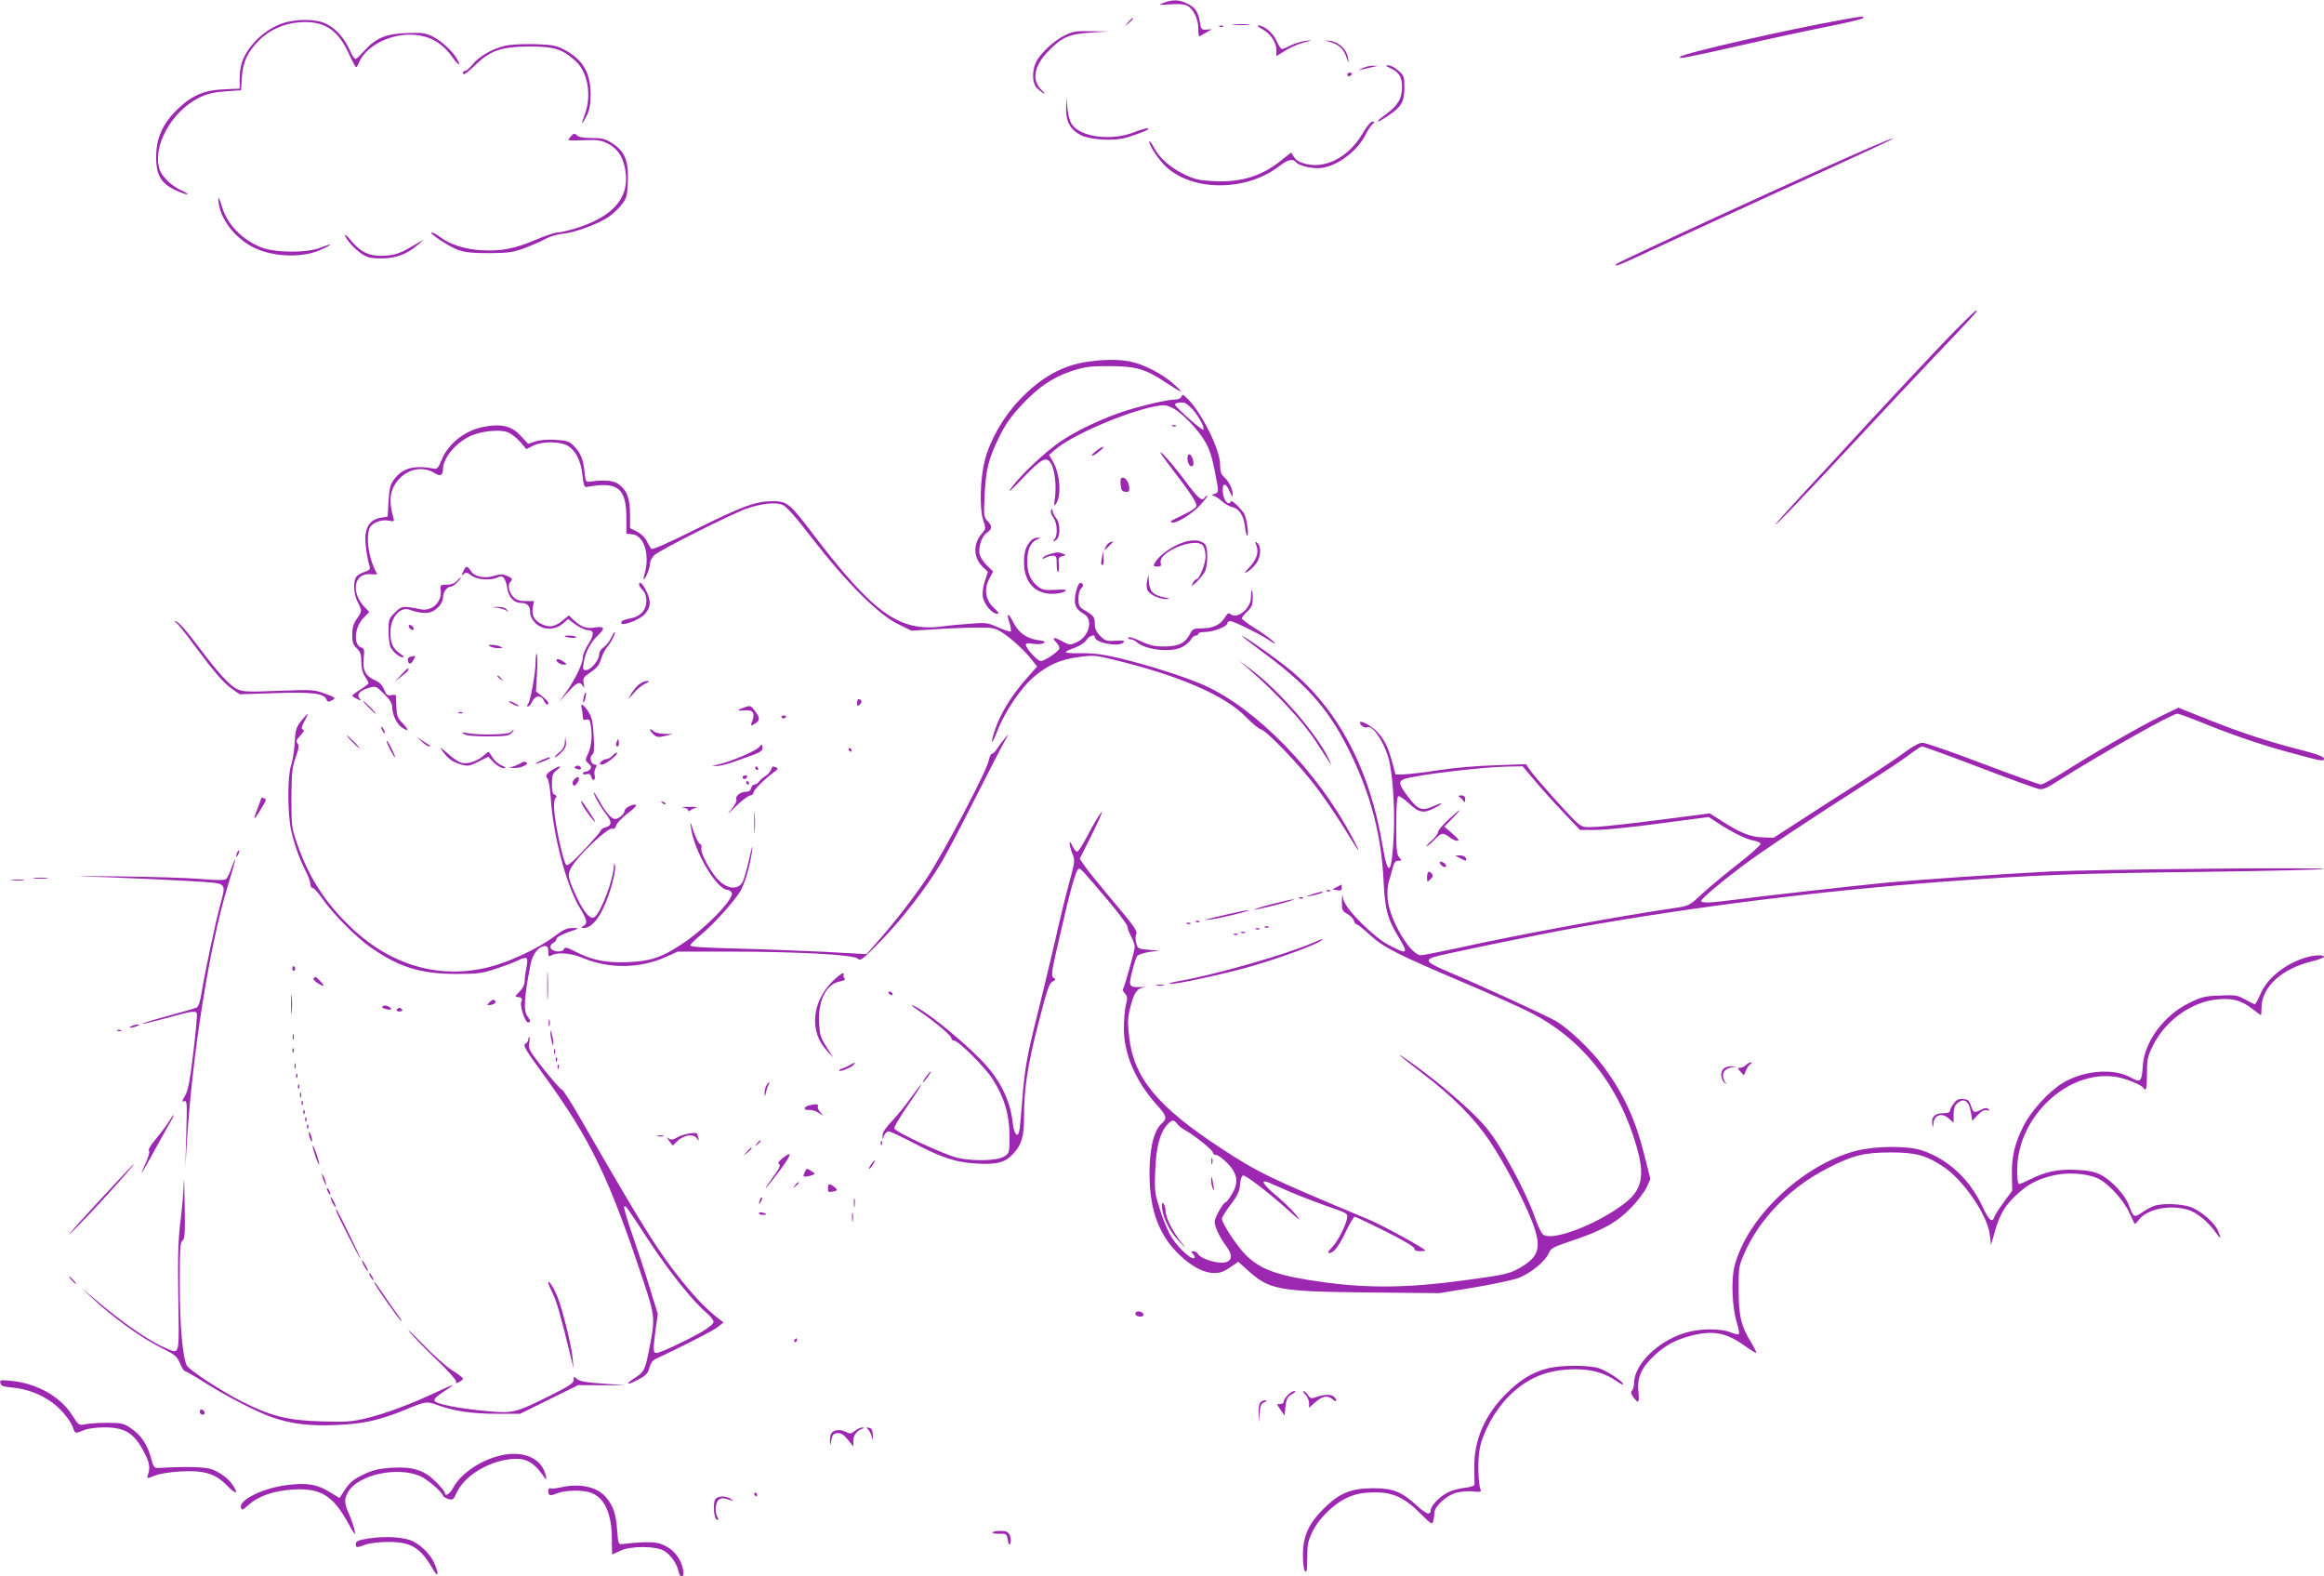 <?xml version="1.0" standalone="no"?>
<!DOCTYPE svg PUBLIC "-//W3C//DTD SVG 20010904//EN"
 "http://www.w3.org/TR/2001/REC-SVG-20010904/DTD/svg10.dtd">
<svg version="1.0" xmlns="http://www.w3.org/2000/svg"
 width="1280pt" height="868pt" viewBox="0 0 1280 868"
 preserveAspectRatio="xMidYMid meet">
<g transform="translate(0,868) scale(0.1,-0.1)"
fill="#9c27b0" stroke="none">
<path d="M6410 8665 c-33 -13 -31 -13 35 -9 47 4 78 1 95 -8 33 -18 60 -73 60
-125 0 -24 2 -43 5 -43 2 0 19 9 37 20 l32 19 -29 -2 c-27 -2 -30 1 -36 40
-11 60 -24 80 -69 103 -44 22 -79 24 -130 5z"/>
<path d="M10140 8570 c-293 -52 -867 -183 -885 -202 -14 -15 13 -10 345 65
157 36 371 82 477 103 105 21 190 41 187 46 -6 10 5 11 -124 -12z"/>
<path d="M6214 8558 l-19 -23 23 19 c21 18 27 26 19 26 -2 0 -12 -10 -23 -22z"/>
<path d="M1551 8550 c-67 -24 -135 -76 -178 -137 -39 -55 -53 -99 -53 -170 l0
-51 -87 -4 c-109 -4 -178 -34 -259 -113 -79 -78 -114 -157 -114 -260 0 -105
30 -151 124 -190 51 -22 69 -18 20 4 -58 26 -111 76 -125 118 -41 126 65 319
216 394 47 23 79 31 147 36 l86 6 4 71 c6 85 31 139 94 203 58 58 135 93 221
100 135 11 214 -39 274 -172 19 -41 37 -75 40 -75 4 0 12 13 18 29 32 76 141
141 251 149 113 8 198 -32 262 -123 32 -45 49 -54 28 -15 -23 44 -85 102 -133
127 -45 22 -59 24 -146 21 -113 -4 -169 -26 -231 -94 -21 -23 -43 -45 -49 -48
-6 -4 -21 15 -34 47 -31 69 -77 120 -131 146 -56 28 -169 28 -245 1z"/>
<path d="M6798 8543 c23 -2 59 -2 80 0 20 2 1 4 -43 4 -44 0 -61 -2 -37 -4z"/>
<path d="M6718 8533 c7 -3 16 -2 19 1 4 3 -2 6 -13 5 -11 0 -14 -3 -6 -6z"/>
<path d="M6953 8519 c45 -24 77 -72 77 -116 l0 -32 50 31 c27 17 73 37 102 44
51 13 51 14 10 9 -24 -3 -61 -14 -83 -25 -21 -11 -43 -20 -48 -20 -6 0 -19 20
-30 45 -19 44 -69 85 -101 85 -8 -1 2 -10 23 -21z"/>
<path d="M5862 8484 c-61 -30 -139 -105 -158 -151 -22 -52 -18 -116 9 -140 34
-31 56 -40 25 -10 -56 53 -45 129 30 209 76 81 119 101 236 108 l101 7 -96 1
c-84 2 -101 -1 -147 -24z"/>
<path d="M7315 8452 c64 -18 85 -38 106 -101 8 -22 8 -20 4 9 -7 48 -51 89
-100 95 -34 4 -36 4 -10 -3z"/>
<path d="M2774 8426 c-67 -17 -137 -58 -171 -101 -16 -19 -34 -35 -40 -35 -7
0 -13 -4 -13 -10 0 -18 13 -10 69 43 83 80 144 100 296 101 137 0 182 -14 254
-79 69 -62 91 -191 52 -295 -23 -61 -19 -65 10 -8 16 32 22 61 22 118 0 120
-44 194 -148 248 -44 22 -64 26 -165 29 -71 1 -134 -2 -166 -11z"/>
<path d="M7505 8305 c-24 -12 -25 -14 -5 -8 14 3 41 10 60 14 34 7 34 7 5 7
-16 1 -43 -5 -60 -13z"/>
<path d="M7655 8306 c50 -22 67 -49 67 -105 0 -64 -23 -103 -91 -152 -65 -47
-53 -52 15 -6 73 49 89 77 89 154 0 60 -2 67 -33 94 -18 16 -42 29 -55 29 -19
-1 -18 -2 8 -14z"/>
<path d="M7420 8270 c0 -5 4 -10 9 -10 6 0 13 5 16 10 3 6 -1 10 -9 10 -9 0
-16 -4 -16 -10z"/>
<path d="M5872 8084 c-2 -74 23 -119 83 -149 54 -26 185 -33 252 -12 88 28
126 44 116 50 -5 3 -38 -6 -74 -20 -125 -51 -298 -29 -346 43 -10 15 -21 55
-24 89 l-6 60 -1 -61z"/>
<path d="M7504 7944 c-78 -134 -214 -201 -328 -162 -33 11 -44 21 -63 57 -1 2
-23 -15 -50 -37 -107 -89 -221 -126 -368 -120 -87 4 -111 9 -167 35 -80 38
-142 92 -173 152 -13 25 -24 39 -25 30 0 -21 51 -98 91 -136 147 -138 441
-138 622 0 50 39 77 46 96 23 18 -21 99 -38 145 -30 88 14 194 95 237 182 13
26 31 52 39 59 13 11 13 12 -1 13 -10 0 -32 -27 -55 -66z"/>
<path d="M3146 7931 c-9 -10 -16 -19 -16 -22 0 -2 39 -3 87 -1 76 3 94 0 133
-20 57 -29 90 -86 97 -168 13 -139 -80 -237 -281 -299 -37 -11 -80 -21 -95
-21 -14 0 -67 -18 -117 -39 -116 -50 -192 -65 -302 -59 -95 6 -172 31 -227 72
-18 14 -40 26 -47 26 -23 0 96 -79 147 -97 38 -13 79 -17 170 -17 105 1 129 4
195 28 41 16 93 38 115 51 22 12 65 25 95 28 68 6 204 57 258 97 22 16 53 45
68 66 26 33 29 47 32 126 5 112 -17 165 -86 209 -39 25 -56 29 -113 29 -46 0
-72 5 -82 15 -13 12 -17 12 -31 -4z"/>
<path d="M10302 7869 c-291 -125 -1384 -628 -1400 -643 -20 -21 26 -3 193 76
105 49 411 190 680 313 570 260 664 304 650 303 -5 0 -61 -22 -123 -49z"/>
<path d="M1206 7553 c16 -94 100 -194 200 -240 109 -50 264 -53 362 -8 68 31
67 39 0 12 -77 -31 -250 -30 -330 1 -104 42 -185 125 -214 220 -18 61 -28 69
-18 15z"/>
<path d="M1900 7386 c0 -18 52 -77 91 -103 34 -22 51 -26 112 -26 78 0 141 24
202 78 l30 27 -30 -18 c-97 -58 -119 -67 -184 -72 -82 -5 -130 16 -185 80 -19
24 -36 39 -36 34z"/>
<path d="M10694 6783 c-99 -104 -287 -305 -419 -448 -131 -143 -293 -318 -360
-390 -66 -71 -126 -139 -134 -150 -22 -32 153 150 432 450 143 154 342 366
441 470 234 246 242 255 230 255 -6 0 -91 -84 -190 -187z"/>
<path d="M5990 6688 c-137 -19 -258 -87 -374 -209 -90 -94 -162 -220 -192
-334 -25 -98 -30 -263 -10 -325 17 -51 17 -51 -8 -80 -47 -57 -45 -129 5 -180
l30 -29 -17 -51 c-10 -31 -14 -65 -11 -87 7 -40 51 -93 79 -93 13 0 9 8 -18
33 -46 42 -56 102 -25 161 l21 39 -34 33 c-18 18 -36 44 -40 59 -10 38 11 103
39 121 31 20 31 38 4 65 -21 21 -21 28 -16 143 7 144 22 201 82 323 33 67 65
112 121 172 94 100 172 153 277 188 72 23 98 27 207 27 147 -1 198 -15 312
-91 95 -62 104 -64 43 -8 -60 55 -169 111 -244 125 -63 12 -141 11 -231 -2z"/>
<path d="M6507 6495 c-4 -8 -18 -15 -32 -15 -42 0 -173 -30 -275 -62 -122 -39
-261 -104 -353 -165 -84 -55 -228 -190 -277 -260 -23 -33 -3 -16 64 55 103
107 129 121 154 81 21 -33 31 -121 23 -184 -7 -47 -6 -55 4 -41 33 44 24 167
-16 235 l-21 36 36 31 c88 76 378 202 541 235 54 11 65 10 100 -6 51 -24 140
-115 182 -186 23 -38 38 -84 53 -159 24 -128 25 -119 -2 -130 -15 -5 -17 -9
-7 -9 8 -1 30 -14 48 -30 17 -16 45 -31 60 -34 36 -8 61 -46 68 -107 3 -28 9
-50 12 -50 12 0 -4 107 -19 126 -35 45 -69 73 -72 62 -8 -24 -35 1 -41 38 -11
64 12 75 36 17 13 -30 16 -33 16 -15 1 29 -20 71 -48 96 -16 15 -21 31 -21 69
0 84 -109 300 -188 370 -17 16 -20 16 -25 2z m64 -72 c35 -41 66 -100 56 -109
-6 -6 -148 119 -155 137 -4 9 28 16 50 11 10 -2 32 -20 49 -39z"/>
<path d="M2661 6329 c-102 -20 -196 -95 -230 -185 -15 -37 -24 -48 -38 -45
-110 21 -174 5 -221 -57 -23 -30 -27 -48 -32 -121 l-5 -86 -39 -6 c-46 -8 -73
-35 -82 -87 -6 -33 4 -121 21 -178 6 -18 1 -24 -29 -34 -20 -6 -41 -20 -46
-30 -16 -30 -11 -93 10 -135 25 -49 25 -49 -5 -93 -19 -27 -25 -50 -25 -88 0
-41 5 -55 25 -74 20 -19 25 -33 25 -74 0 -34 7 -61 20 -81 11 -16 20 -33 20
-37 0 -3 -20 -19 -45 -35 -25 -15 -45 -31 -45 -34 0 -3 12 -11 27 -18 23 -11
25 -10 13 3 -17 22 1 43 51 58 39 11 40 11 84 -33 32 -31 45 -52 45 -72 0 -40
24 -92 51 -111 40 -28 44 -18 8 20 -30 31 -34 42 -36 92 -1 31 -2 60 -3 63 0
3 -11 4 -25 1 -21 -4 -27 1 -40 32 -10 24 -26 40 -49 50 -52 22 -70 56 -63
121 5 47 3 55 -14 60 -44 14 -37 111 13 162 l32 33 -26 27 c-78 82 -58 190 33
181 22 -2 38 -1 36 2 -43 74 -63 186 -43 248 10 31 65 54 107 45 30 -6 32 -5
25 18 -27 93 -18 156 31 210 54 60 137 73 200 32 27 -18 43 -10 43 24 0 62 72
147 155 184 58 25 152 35 198 20 20 -7 52 -31 71 -53 l35 -41 38 19 c51 25
148 24 190 -1 44 -26 72 -81 81 -161 7 -61 10 -69 27 -65 168 31 215 -7 215
-172 l0 -86 32 -3 c65 -6 98 -112 69 -216 -5 -17 -8 -32 -6 -32 10 0 35 61 35
85 0 15 11 36 24 48 31 29 431 230 510 257 83 28 158 36 196 20 22 -9 73 -67
167 -189 182 -236 359 -413 466 -466 l77 -38 132 8 c73 5 176 9 228 9 84 1
100 -2 135 -24 48 -29 126 -100 167 -152 l30 -38 -66 -75 c-78 -90 -137 -187
-166 -274 -29 -88 -18 -88 16 1 40 102 133 238 202 294 77 64 144 93 245 106
79 11 91 10 196 -16 362 -88 611 -197 726 -317 32 -33 68 -62 79 -65 30 -5
217 -200 306 -319 42 -55 109 -154 150 -220 92 -150 107 -167 45 -50 -192 360
-522 699 -807 829 -98 45 -321 116 -474 152 -90 21 -142 28 -212 27 -100 -1
-105 4 -30 31 25 9 54 28 62 42 15 22 46 34 46 16 0 -32 135 -57 158 -29 8 9
-1 11 -44 9 -49 -4 -57 -1 -84 26 -22 22 -30 40 -30 66 0 38 -6 46 -57 76 -29
18 -33 25 -33 64 0 26 6 48 15 56 15 12 12 30 -5 30 -12 0 -30 -57 -30 -95 0
-35 12 -54 53 -78 48 -30 25 -121 -38 -151 -42 -20 -43 -20 -89 5 -44 24 -56
19 -27 -10 11 -11 18 -26 15 -33 -7 -19 -81 -68 -102 -68 -18 0 -82 70 -82 90
0 8 12 10 39 5 22 -4 48 -2 58 3 14 8 8 12 -30 17 -65 10 -107 41 -136 98 -28
56 -40 54 -21 -3 7 -22 10 -43 7 -47 -4 -3 -34 7 -69 22 -57 26 -68 27 -147
21 -47 -3 -122 -10 -166 -16 -234 -29 -376 74 -713 517 -124 163 -137 173
-217 173 -93 0 -169 -28 -426 -156 -146 -73 -235 -112 -241 -106 -5 5 -17 24
-26 43 -10 20 -32 41 -54 52 l-38 19 0 76 c0 87 -17 133 -63 166 -28 20 -76
25 -157 14 -24 -3 -25 0 -31 57 -6 67 -24 108 -64 145 -21 20 -39 25 -97 28
-42 3 -86 -1 -110 -9 l-39 -13 -38 41 c-52 58 -109 72 -210 52z"/>
<path d="M6458 6333 c7 -3 16 -2 19 1 4 3 -2 6 -13 5 -11 0 -14 -3 -6 -6z"/>
<path d="M6035 6195 c-16 -13 -25 -24 -20 -25 6 0 24 11 40 25 17 13 26 24 20
25 -5 0 -23 -11 -40 -25z"/>
<path d="M6395 6180 c5 -8 36 -51 70 -95 86 -111 125 -171 125 -189 0 -10 -26
-29 -67 -48 -82 -40 -78 -37 -71 -44 15 -14 110 42 156 92 27 30 46 54 41 54
-4 0 -11 -4 -14 -10 -14 -23 -36 -5 -108 93 -68 91 -154 188 -132 147z"/>
<path d="M6540 6158 c0 -29 15 -52 28 -44 13 8 0 58 -16 64 -7 2 -12 -6 -12
-20z"/>
<path d="M6172 6013 c2 -31 7 -39 26 -41 17 -3 22 2 22 18 0 30 -18 60 -36 60
-11 0 -14 -9 -12 -37z"/>
<path d="M5789 5870 c-4 -8 2 -26 12 -39 22 -27 26 -100 7 -120 -11 -11 -10
-13 1 -9 32 9 35 93 6 128 -7 8 -15 24 -17 35 -3 15 -5 16 -9 5z"/>
<path d="M5678 5703 c-29 -34 -38 -62 -38 -120 0 -107 59 -173 155 -173 28 0
59 6 69 13 15 11 7 12 -51 9 -58 -3 -72 -1 -96 18 -42 33 -60 77 -59 143 1 64
19 102 55 117 22 9 22 9 1 9 -11 1 -28 -7 -36 -16z"/>
<path d="M6522 5695 c-65 -20 -140 -74 -163 -117 -8 -15 -5 -18 15 -18 20 0
23 4 19 21 -16 60 196 145 233 94 8 -10 14 -37 14 -59 0 -40 -34 -126 -51
-126 -4 0 -14 -10 -20 -22 -10 -19 -6 -18 21 7 17 17 38 42 46 57 17 33 18
129 2 150 -19 23 -67 29 -116 13z"/>
<path d="M6112 5693 c-7 -2 -17 -14 -23 -26 -11 -21 -10 -20 15 2 14 14 26 26
26 28 0 3 0 3 -18 -4z"/>
<path d="M6921 5673 c13 -38 -1 -76 -44 -122 -24 -25 -26 -31 -11 -22 12 6 34
24 48 42 30 35 36 98 11 119 -13 11 -13 8 -4 -17z"/>
<path d="M5783 5629 c-18 -5 -35 -14 -39 -20 -4 -8 0 -8 14 0 11 6 30 11 41
11 18 0 21 -6 21 -45 0 -25 3 -45 8 -45 4 0 6 18 4 41 -4 35 -1 41 19 46 22 6
22 7 3 14 -24 10 -32 9 -71 -2z"/>
<path d="M6069 5610 c-7 -35 -4 -48 7 -38 3 4 4 21 2 40 l-3 33 -6 -35z"/>
<path d="M2551 5533 c-11 -23 -10 -25 3 -14 13 11 20 9 42 -8 30 -24 110 -29
146 -10 27 15 43 -4 52 -61 8 -49 37 -80 74 -80 36 0 52 -16 52 -53 0 -18 10
-39 29 -58 40 -39 105 -41 150 -4 l30 26 42 -31 c23 -16 53 -30 66 -30 36 0
37 -23 4 -76 -17 -26 -31 -59 -31 -73 0 -35 -43 -124 -91 -191 l-40 -55 48 53
c52 56 66 62 83 35 9 -15 10 -12 5 14 -6 28 -2 34 39 62 35 24 48 41 57 74 7
23 23 53 35 67 21 23 49 80 39 80 -2 0 -11 -15 -20 -34 -9 -19 -28 -42 -41
-51 -14 -9 -24 -25 -24 -39 0 -31 -46 -86 -72 -86 -18 0 -19 4 -13 43 10 57
37 109 80 150 41 39 34 50 -23 41 -43 -7 -71 4 -113 42 l-26 25 -38 -31 c-42
-33 -72 -37 -115 -15 -39 20 -53 49 -45 91 l6 34 -46 0 c-31 0 -51 6 -65 20
-25 25 -36 68 -21 83 17 17 14 23 -18 37 -22 9 -38 9 -69 -1 -54 -16 -108 -5
-128 26 -21 32 -28 31 -43 -2z"/>
<path d="M6318 5482 c-5 -20 -3 -42 3 -54 13 -24 68 -48 106 -47 21 1 16 3
-16 10 -58 11 -79 32 -83 83 l-3 41 -7 -33z"/>
<path d="M2515 5480 c-12 -13 -31 -20 -55 -20 -34 0 -36 -2 -33 -27 10 -66
-47 -122 -111 -108 -97 20 -104 19 -141 -18 -33 -33 -35 -39 -35 -102 0 -36 5
-76 11 -88 14 -28 49 -57 69 -57 8 0 2 9 -14 19 -41 27 -55 57 -56 116 0 85
53 147 108 127 45 -17 91 -22 116 -12 36 13 66 50 66 81 0 29 23 59 44 59 7 0
23 11 36 25 13 14 21 25 18 25 -3 0 -13 -9 -23 -20z"/>
<path d="M3520 5460 c0 -5 9 -19 20 -30 13 -13 20 -33 20 -60 0 -51 -35 -87
-92 -96 -21 -4 -41 -11 -44 -16 -22 -36 97 4 130 43 31 37 33 69 5 126 -19 40
-39 57 -39 33z"/>
<path d="M6890 5391 c0 -61 -76 -124 -113 -92 -10 8 -17 3 -31 -19 -23 -40
-65 -60 -125 -60 -46 0 -52 -3 -66 -29 -26 -52 -65 -71 -142 -71 -55 0 -80 6
-130 29 -35 17 -65 26 -68 20 -4 -5 2 -9 11 -9 10 0 25 -7 35 -16 50 -45 198
-59 256 -24 17 10 37 28 43 39 6 12 17 21 25 21 8 0 15 5 15 10 0 6 17 10 37
10 45 0 123 30 123 48 0 6 7 12 16 12 17 0 163 -71 204 -99 43 -30 56 -33 25
-6 -16 14 -60 45 -97 68 -37 23 -68 47 -68 52 0 6 14 23 30 38 25 24 30 37 30
73 0 24 -2 44 -5 44 -3 0 -5 -17 -5 -39z"/>
<path d="M2740 5333 c19 -3 42 -10 50 -16 13 -10 13 -10 1 6 -9 11 -26 16 -50
15 l-36 -1 35 -4z"/>
<path d="M968 5253 c7 -3 52 -57 99 -122 114 -154 165 -213 213 -246 l41 -28
190 6 c204 8 275 -1 287 -34 6 -15 10 -16 31 -5 22 12 21 14 -38 36 -60 22
-69 23 -256 16 -171 -7 -198 -6 -230 10 -39 18 -107 93 -205 224 -74 99 -120
150 -134 149 -6 0 -5 -3 2 -6z"/>
<path d="M2252 5229 c2 -7 10 -15 17 -17 8 -3 12 1 9 9 -2 7 -10 15 -17 17 -8
3 -12 -1 -9 -9z"/>
<path d="M3110 5176 c0 -2 15 -6 34 -8 19 -2 32 0 30 4 -5 8 -64 12 -64 4z"/>
<path d="M6845 5173 c6 -6 66 -52 135 -103 234 -175 351 -313 465 -552 107
-225 163 -441 175 -683 8 -165 21 -213 85 -319 54 -90 48 -94 -56 -40 -82 43
-232 192 -248 246 l-9 33 -1 -45 c-1 -40 2 -47 30 -63 17 -9 33 -26 36 -37 3
-11 10 -20 15 -20 6 0 38 -26 73 -58 76 -70 152 -108 515 -262 146 -62 312
-136 370 -166 284 -145 487 -400 584 -738 47 -162 30 -241 -71 -316 -152 -115
-396 -207 -444 -168 -9 7 -26 42 -39 78 -35 102 -102 239 -181 373 -58 98 -90
140 -163 212 -91 89 -244 215 -361 296 -86 60 -48 26 80 -72 168 -128 286
-247 371 -374 82 -123 185 -320 233 -443 50 -131 40 -185 -46 -240 -73 -46
-87 -50 -342 -84 -296 -40 -512 -42 -751 -10 -263 36 -356 69 -440 153 -48 48
-130 173 -130 198 0 7 20 40 45 73 45 60 52 76 57 132 2 16 8 31 14 33 13 4
129 -84 244 -186 73 -66 80 -70 47 -29 -21 25 -69 72 -107 104 -77 64 -93 94
-37 70 17 -7 70 -30 117 -51 47 -20 128 -51 180 -70 132 -46 130 -45 130 -66
0 -32 -50 -133 -82 -166 -22 -22 -27 -33 -17 -33 25 0 55 39 94 123 21 42 41
77 46 77 5 0 81 -36 169 -80 100 -50 160 -86 160 -95 0 -10 10 -15 30 -15 17
0 30 2 30 4 0 10 -232 137 -310 170 -557 233 -605 256 -815 393 -351 230 -482
389 -506 615 -9 80 -8 106 6 159 21 83 37 107 77 112 18 2 12 3 -14 2 -71 -3
-73 2 -53 83 9 39 22 78 28 87 7 9 36 18 67 23 l55 7 -59 5 c-58 5 -60 6 -68
38 -5 18 -5 40 1 50 7 14 -17 48 -126 177 -74 88 -146 177 -160 198 l-26 38
71 142 c39 79 60 129 46 112 -13 -16 -46 -72 -72 -122 -26 -51 -53 -93 -59
-93 -7 0 -19 15 -27 33 -20 45 -20 7 0 -43 16 -38 15 -43 -20 -172 -20 -73
-54 -214 -76 -313 -23 -99 -64 -270 -91 -380 -63 -249 -75 -316 -89 -496 -6
-79 -13 -154 -16 -167 -9 -42 -29 -17 -36 44 -14 129 -74 247 -178 351 -105
106 -261 234 -342 281 -53 30 -47 19 10 -19 84 -58 172 -132 172 -146 0 -7 6
-13 14 -13 25 0 173 -148 215 -215 63 -100 91 -194 91 -309 0 -93 -1 -96 -27
-113 -38 -25 -168 -29 -258 -9 -75 18 -341 141 -349 162 -3 7 31 64 75 128 88
128 101 158 18 44 -28 -40 -76 -99 -105 -130 -35 -36 -54 -65 -53 -80 l0 -23
9 23 c5 12 16 22 24 22 9 0 71 -29 138 -64 155 -81 230 -106 343 -113 116 -7
162 5 208 56 44 49 57 93 57 196 0 160 19 286 78 515 48 188 61 226 79 235 19
10 20 12 5 21 -14 9 -11 33 37 238 56 246 86 352 101 361 10 6 13 3 164 -175
58 -69 106 -133 106 -143 0 -9 9 -34 20 -54 11 -21 20 -46 20 -57 0 -20 -58
-227 -66 -235 -2 -2 3 -12 12 -22 14 -16 15 -25 5 -63 -6 -25 -11 -83 -11
-130 0 -141 66 -293 183 -422 52 -57 56 -73 28 -98 -42 -38 -64 -115 -69 -236
-8 -221 43 -374 163 -489 69 -66 136 -101 193 -101 37 0 55 8 106 44 l26 18
52 -47 c120 -108 168 -117 664 -122 l391 -4 189 31 c104 17 215 41 248 53 66
25 147 91 166 136 11 27 24 34 122 67 172 57 253 102 331 183 37 38 76 90 87
114 l20 45 -31 123 c-50 202 -115 345 -228 497 -69 93 -193 210 -264 251 -53
30 -419 198 -582 266 -124 53 -139 66 -91 84 34 13 577 125 806 166 629 112
1332 200 2005 250 521 38 706 45 1423 54 364 5 666 12 670 16 10 10 -1247 -2
-1508 -14 -252 -13 -748 -47 -905 -62 -166 -16 -705 -76 -834 -94 -132 -17
-181 -19 -181 -6 0 12 99 96 225 191 108 82 389 268 675 450 99 63 209 136
243 162 34 26 67 47 73 48 6 0 147 -51 312 -114 165 -63 313 -117 329 -120 24
-6 45 3 118 50 245 154 619 364 647 364 8 0 58 -18 113 -40 170 -70 335 -127
485 -168 201 -55 210 -57 210 -39 0 9 -34 23 -107 42 -196 50 -336 96 -517
167 l-178 71 -97 -47 c-125 -62 -364 -199 -519 -298 -68 -43 -131 -78 -141
-78 -10 0 -154 52 -321 115 -166 63 -315 115 -331 115 -18 0 -52 -18 -98 -52
-38 -29 -148 -102 -243 -163 -95 -60 -242 -154 -326 -209 l-153 -99 -61 2
c-67 2 -125 25 -228 92 l-63 40 -271 -35 c-149 -19 -306 -37 -350 -39 -75 -4
-80 -3 -112 25 -41 36 -232 250 -259 290 l-20 30 -170 -6 c-99 -3 -228 -14
-310 -27 -77 -12 -162 -22 -190 -23 l-49 -1 -18 68 c-23 86 -47 133 -90 174
-34 32 -88 59 -88 44 0 -15 29 -33 40 -26 26 16 87 -70 116 -164 23 -77 37
-266 31 -416 -11 -235 -31 -257 -63 -67 -71 424 -250 757 -524 976 -91 73
-278 201 -245 169z m1609 -793 c37 -44 108 -123 158 -175 l90 -95 89 0 c49 0
208 16 354 36 l266 35 52 -34 c75 -49 157 -90 196 -96 19 -3 36 -11 38 -17 2
-6 -51 -55 -119 -107 -68 -53 -157 -127 -199 -165 -75 -70 -75 -70 -155 -82
-303 -44 -874 -149 -1197 -221 -98 -21 -189 -39 -202 -39 -56 0 -172 196 -182
308 -3 32 -1 74 5 93 6 19 16 53 22 77 8 33 15 42 32 42 20 0 20 1 5 18 -14
16 -17 43 -17 175 0 98 4 158 11 162 5 4 32 -14 59 -39 56 -52 80 -57 140 -26
51 26 52 36 3 14 -71 -32 -90 -26 -144 44 -55 71 -59 89 -25 102 60 22 421 66
572 69 l81 1 67 -80z m-1972 -1887 c7 -10 24 -24 38 -32 55 -30 160 -114 160
-127 0 -8 8 -14 18 -14 10 0 37 -20 61 -44 57 -58 65 -106 27 -170 -15 -26
-31 -46 -35 -46 -13 0 -61 -85 -61 -108 0 -27 30 -90 63 -133 34 -45 35 -76 3
-88 -39 -15 -140 14 -159 45 -4 8 -15 14 -24 14 -13 0 -14 -3 -5 -12 7 -7 12
-16 12 -20 0 -31 -85 41 -128 110 -17 26 -44 92 -62 147 -30 95 -32 106 -27
220 4 128 26 209 67 253 25 27 35 27 52 5z"/>
<path d="M8039 4291 c7 -5 17 -15 22 -22 6 -10 9 -8 9 9 0 16 -6 22 -22 22
-17 0 -19 -3 -9 -9z"/>
<path d="M7978 4167 c-32 -29 -58 -60 -58 -69 0 -9 -16 -30 -35 -47 -20 -17
-32 -31 -27 -31 4 0 23 16 42 35 39 41 48 42 83 15 14 -11 33 -20 44 -20 13 0
6 11 -27 39 l-45 39 45 46 c60 62 48 58 -22 -7z"/>
<path d="M8040 3955 c32 -18 41 -18 34 0 -4 8 -18 15 -33 15 l-26 -1 25 -14z"/>
<path d="M7930 3932 c0 -16 28 -34 34 -23 4 6 -3 15 -14 21 -11 6 -20 7 -20 2z"/>
<path d="M7860 3850 c0 -29 1 -29 18 -12 13 11 16 21 9 30 -16 21 -27 13 -27
-18z"/>
<path d="M6672 2285 c0 -16 2 -22 5 -12 2 9 2 23 0 30 -3 6 -5 -1 -5 -18z"/>
<path d="M6671 2179 c0 -13 4 -33 9 -44 7 -14 8 -8 3 20 -7 46 -13 59 -12 24z"/>
<path d="M6400 2038 c0 -53 40 -137 92 -191 45 -47 46 -47 14 -8 -45 55 -86
137 -86 170 0 15 -5 33 -10 41 -8 12 -10 9 -10 -12z"/>
<path d="M2700 5120 c8 -5 29 -9 45 -9 26 0 27 2 10 9 -11 5 -31 9 -45 9 -20
1 -22 -1 -10 -9z"/>
<path d="M2950 5036 c0 -59 -28 -217 -42 -233 -7 -9 -7 -13 0 -13 6 0 17 12
24 28 16 33 49 36 63 5 10 -23 25 -31 25 -13 0 5 -15 21 -34 36 l-34 27 6 104
c2 56 2 103 -2 103 -3 0 -6 -20 -6 -44z"/>
<path d="M2259 5063 c-11 -3 -15 -11 -12 -23 6 -22 18 -18 33 11 11 19 9 20
-21 12z"/>
<path d="M3070 5035 c7 -8 22 -15 34 -15 21 1 21 1 2 15 -27 21 -53 20 -36 0z"/>
<path d="M6880 4994 c147 -127 299 -291 366 -395 38 -58 75 -115 82 -125 7
-10 3 1 -9 26 -67 140 -271 375 -429 494 l-65 48 55 -48z"/>
<path d="M2209 4963 l-34 -36 37 29 c21 16 38 32 38 37 0 12 -5 9 -41 -30z"/>
<path d="M2740 4956 c0 -2 8 -10 18 -17 15 -13 16 -12 3 4 -13 16 -21 21 -21
13z"/>
<path d="M3519 4911 c-13 -10 -32 -34 -43 -52 -18 -34 -18 -34 15 5 18 21 46
44 63 52 25 11 27 13 10 14 -12 0 -32 -9 -45 -19z"/>
<path d="M3216 4844 c-4 -14 -5 -28 -3 -31 3 -2 8 8 11 23 4 14 5 28 3 31 -3
2 -8 -8 -11 -23z"/>
<path d="M4720 4809 c0 -18 2 -19 15 -9 15 12 12 30 -6 30 -5 0 -9 -10 -9 -21z"/>
<path d="M2030 4785 c19 -19 36 -35 39 -35 3 0 -10 16 -29 35 -19 19 -36 35
-39 35 -3 0 10 -16 29 -35z"/>
<path d="M2820 4805 c14 -8 30 -14 35 -14 6 0 -1 6 -15 14 -14 8 -29 14 -35
14 -5 0 1 -6 15 -14z"/>
<path d="M3204 4778 c3 -13 6 -33 6 -45 0 -16 5 -20 19 -16 17 4 21 -2 26 -41
9 -54 0 -116 -20 -155 -12 -25 -12 -29 6 -45 16 -14 18 -20 9 -32 -7 -8 -19
-14 -26 -14 -8 0 -14 -4 -14 -9 0 -5 9 -7 21 -4 15 4 22 0 26 -16 3 -11 9 -18
15 -15 5 3 6 14 3 24 -3 11 -1 28 5 40 8 16 8 20 -4 20 -21 0 -32 42 -15 53
11 7 13 29 9 105 -5 81 -10 103 -30 134 -28 42 -45 50 -36 16z"/>
<path d="M4103 4786 c-46 -16 -47 -22 -2 -18 46 5 59 -14 42 -59 -10 -26 -9
-28 6 -19 37 19 40 33 12 71 -25 34 -28 35 -58 25z"/>
<path d="M2528 4753 c7 -3 16 -2 19 1 4 3 -2 6 -13 5 -11 0 -14 -3 -6 -6z"/>
<path d="M1674 4728 c-43 -49 -47 -61 -51 -141 -3 -45 -12 -100 -20 -122 -20
-58 -20 -270 1 -360 19 -82 46 -156 81 -225 14 -27 25 -58 25 -70 0 -11 6 -20
13 -20 6 0 30 -26 52 -58 60 -86 187 -214 271 -272 155 -107 271 -143 469
-143 115 0 140 3 215 28 47 15 102 36 124 47 21 11 42 16 47 11 4 -4 4 -26 -1
-48 -5 -22 -10 -55 -10 -73 0 -24 -9 -42 -29 -63 -25 -25 -27 -29 -11 -29 23
0 31 -12 21 -28 -10 -17 21 -112 37 -112 16 0 15 10 -3 34 -23 30 -18 104 17
285 11 57 45 101 79 101 14 0 19 -7 19 -30 0 -27 2 -30 19 -20 34 18 109 11
170 -15 147 -61 315 -59 460 6 l64 29 276 0 c375 0 690 -17 714 -38 17 -15 25
-9 125 93 120 123 254 296 338 437 30 51 113 209 184 350 72 141 143 281 160
310 28 49 29 51 5 23 -14 -16 -33 -42 -43 -57 -9 -16 -22 -28 -28 -28 -6 0
-14 -17 -18 -37 -8 -53 -252 -515 -341 -648 -76 -112 -176 -242 -276 -355
l-56 -64 -239 13 c-132 6 -351 15 -487 18 -185 5 -247 9 -245 18 2 7 31 35 65
63 64 54 165 165 208 230 26 39 59 154 69 238 3 27 -5 1 -18 -57 -13 -58 -30
-116 -37 -128 -32 -51 -104 -32 -157 43 -44 61 -74 126 -69 147 3 10 -1 20 -9
23 -7 3 -22 33 -34 68 -19 59 -20 60 -14 18 18 -130 142 -340 202 -340 5 0 15
-6 21 -14 23 -28 -141 -198 -277 -287 -110 -72 -169 -92 -293 -97 -121 -5
-197 10 -290 58 -48 24 -58 26 -63 14 -8 -22 -70 -15 -74 9 -2 9 5 20 15 25
10 4 18 14 18 22 0 8 25 23 65 37 64 22 65 22 25 23 -33 0 -52 -9 -100 -45
-87 -66 -248 -142 -360 -170 -271 -69 -539 7 -759 216 -143 135 -234 276 -298
459 -32 92 -33 99 -33 255 1 140 4 168 23 223 18 51 20 67 11 78 -10 12 -7 20
15 43 20 21 24 30 14 34 -10 3 -8 14 9 46 25 47 24 50 -3 19z"/>
<path d="M4305 4730 c4 -6 11 -8 16 -5 14 9 11 15 -7 15 -8 0 -12 -5 -9 -10z"/>
<path d="M2100 4675 c0 -5 5 -17 10 -25 5 -8 10 -10 10 -5 0 6 -5 17 -10 25
-5 8 -10 11 -10 5z"/>
<path d="M3580 4662 c0 -5 9 -17 20 -27 17 -15 26 -16 62 -8 l43 11 -47 1
c-28 1 -53 7 -62 17 -9 8 -16 11 -16 6z"/>
<path d="M2812 4648 c-14 -14 -174 -17 -237 -5 -35 6 -37 6 -20 -5 13 -9 59
-13 132 -13 94 0 115 3 130 18 9 9 15 17 12 17 -3 0 -10 -5 -17 -12z"/>
<path d="M1940 4595 c19 -19 36 -35 39 -35 3 0 -10 16 -29 35 -19 19 -36 35
-39 35 -3 0 10 -16 29 -35z"/>
<path d="M2323 4596 c15 -14 33 -26 39 -26 13 0 14 0 -32 29 l-35 23 28 -26z"/>
<path d="M3111 4593 c-1 -22 -10 -39 -32 -57 -17 -14 -27 -26 -22 -26 5 0 22
13 37 29 20 21 26 36 23 57 l-4 29 -2 -32z"/>
<path d="M3397 4596 c-4 -10 -5 -21 -2 -24 9 -9 17 6 13 25 -3 17 -4 17 -11
-1z"/>
<path d="M2130 4596 c0 -11 40 -86 45 -86 3 0 -4 19 -16 43 -23 45 -29 54 -29
43z"/>
<path d="M4185 4570 c-15 -24 -175 -91 -245 -103 -22 -4 -22 -4 5 -5 17 -1 62
10 100 24 39 14 89 32 113 41 29 11 42 21 42 34 0 21 -6 24 -15 9z"/>
<path d="M2438 4543 c29 -41 57 -61 106 -74 33 -9 44 -7 91 17 l54 27 31 -32
c17 -17 41 -31 53 -31 18 1 16 3 -10 15 -17 7 -39 26 -49 42 -10 15 -19 30
-21 32 -2 3 -13 -5 -26 -17 -32 -30 -83 -49 -118 -44 -17 2 -52 24 -81 51 -46
40 -49 42 -30 14z"/>
<path d="M4675 4550 c3 -5 8 -10 11 -10 2 0 4 5 4 10 0 6 -5 10 -11 10 -5 0
-7 -4 -4 -10z"/>
<path d="M3375 4520 c-10 -11 -26 -20 -35 -20 -10 0 -23 -7 -30 -15 -10 -12
-9 -15 6 -15 21 1 91 56 82 65 -2 3 -13 -4 -23 -15z"/>
<path d="M2983 4494 c-18 -8 -33 -16 -33 -19 0 -5 70 22 79 30 8 9 -14 4 -46
-11z"/>
<path d="M2875 4482 c-3 -4 -21 -12 -38 -19 l-32 -11 30 -1 c38 0 85 23 62 32
-8 3 -18 3 -22 -1z"/>
<path d="M3172 4461 c-11 -6 -10 -10 4 -15 20 -8 32 0 18 14 -5 5 -15 5 -22 1z"/>
<path d="M3055 4448 c-43 -24 -55 -39 -41 -53 8 -8 16 -54 20 -117 14 -204 86
-474 157 -593 43 -71 47 -89 22 -104 -16 -9 -16 -10 3 -11 36 0 76 41 109 114
37 79 70 203 62 232 -4 15 -5 13 -6 -6 -3 -74 -70 -250 -105 -279 -22 -19 -60
23 -102 114 -52 113 -53 125 -10 184 55 74 186 193 207 188 12 -3 19 3 23 18
3 12 31 42 63 66 33 24 52 44 44 47 -17 6 -61 -18 -61 -33 0 -16 -33 -45 -52
-45 -20 0 -52 36 -87 100 -17 30 -31 51 -31 47 0 -15 38 -82 68 -120 34 -42
32 -64 -4 -73 -12 -3 -24 -12 -26 -19 -2 -6 -43 -54 -91 -105 -64 -68 -91 -90
-99 -82 -14 14 -56 199 -64 284 -5 46 -3 72 5 82 9 11 8 15 -4 20 -11 4 -15
20 -15 60 0 47 4 57 26 75 29 22 22 28 -11 9z"/>
<path d="M4160 4450 c0 -5 5 -10 11 -10 5 0 7 5 4 10 -3 6 -8 10 -11 10 -2 0
-4 -4 -4 -10z"/>
<path d="M4245 4438 c-6 -12 -19 -26 -30 -32 -11 -6 -26 -19 -33 -28 -7 -10
-19 -18 -26 -18 -8 0 -16 -9 -19 -20 -3 -13 -14 -20 -29 -20 -31 -1 -60 -24
-52 -43 3 -9 -9 -32 -32 -59 -25 -28 -15 -21 27 20 35 34 72 62 82 62 9 0 17
7 17 15 0 15 54 68 109 110 26 18 29 24 16 29 -9 3 -17 6 -18 6 -1 0 -7 -10
-12 -22z"/>
<path d="M4090 4400 c0 -5 4 -10 9 -10 6 0 13 5 16 10 3 6 -1 10 -9 10 -9 0
-16 -4 -16 -10z"/>
<path d="M3160 4385 c-6 -8 -8 -20 -4 -26 5 -9 11 -7 21 6 23 33 9 51 -17 20z"/>
<path d="M4110 4370 c0 -5 5 -10 11 -10 5 0 7 5 4 10 -3 6 -8 10 -11 10 -2 0
-4 -4 -4 -10z"/>
<path d="M1440 4287 c0 -2 -11 -32 -25 -68 -25 -65 -17 -60 32 22 19 31 21 38
8 43 -8 3 -15 4 -15 3z"/>
<path d="M3204 4255 c8 -21 69 -105 74 -100 3 2 -65 106 -76 115 -3 3 -2 -4 2
-15z"/>
<path d="M3647 4259 c7 -7 15 -10 18 -7 3 3 -2 9 -12 12 -14 6 -15 5 -6 -5z"/>
<path d="M3763 4233 c15 -2 27 -9 27 -15 0 -7 4 -7 13 0 6 5 21 12 32 15 11 2
-7 5 -40 4 -33 0 -48 -2 -32 -4z"/>
<path d="M4154 4150 c0 -52 1 -74 3 -47 2 26 2 68 0 95 -2 26 -3 4 -3 -48z"/>
<path d="M1306 3985 c-9 -26 -7 -32 5 -12 6 10 9 21 6 23 -2 3 -7 -2 -11 -11z"/>
<path d="M1275 3901 c-9 -27 -22 -55 -30 -61 -10 -8 -46 -8 -142 0 -70 6 -270
12 -443 14 -173 2 -265 2 -205 0 183 -5 595 -24 678 -31 111 -9 112 -10 82
-118 -26 -94 -85 -370 -105 -493 -8 -49 -17 -75 -28 -81 -10 -4 -81 -25 -160
-46 -78 -21 -140 -40 -138 -42 2 -3 62 12 134 31 136 38 157 41 166 27 3 -5
-5 -101 -19 -214 -19 -161 -29 -212 -46 -241 -18 -30 -18 -35 -4 -30 15 6 16
-8 11 -177 l-5 -184 9 145 c30 480 125 1077 224 1400 25 80 43 146 41 148 -1
2 -10 -19 -20 -47z"/>
<path d="M187 3843 c18 -2 50 -2 70 0 21 2 7 4 -32 4 -38 0 -55 -2 -38 -4z"/>
<path d="M68 3833 c18 -2 45 -2 60 0 15 2 0 4 -33 4 -33 0 -45 -2 -27 -4z"/>
<path d="M7362 3795 l-23 -12 25 -5 c20 -4 26 -1 26 13 0 11 -1 19 -2 18 -2
-1 -13 -7 -26 -14z"/>
<path d="M7308 3773 c7 -3 16 -2 19 1 4 3 -2 6 -13 5 -11 0 -14 -3 -6 -6z"/>
<path d="M7225 3755 c-39 -14 -40 -14 -5 -8 41 7 82 22 60 22 -8 0 -33 -7 -55
-14z"/>
<path d="M7158 3733 c7 -3 16 -2 19 1 4 3 -2 6 -13 5 -11 0 -14 -3 -6 -6z"/>
<path d="M7000 3700 c-58 -15 -98 -28 -90 -29 8 0 65 12 125 28 61 16 101 29
90 29 -11 0 -67 -13 -125 -28z"/>
<path d="M6755 3644 c-126 -29 -141 -34 -86 -27 55 7 234 51 206 51 -11 0 -65
-11 -120 -24z"/>
<path d="M6588 3603 c7 -3 16 -2 19 1 4 3 -2 6 -13 5 -11 0 -14 -3 -6 -6z"/>
<path d="M6538 3593 c7 -3 16 -2 19 1 4 3 -2 6 -13 5 -11 0 -14 -3 -6 -6z"/>
<path d="M6968 3573 c7 -3 16 -2 19 1 4 3 -2 6 -13 5 -11 0 -14 -3 -6 -6z"/>
<path d="M6918 3563 c7 -3 16 -2 19 1 4 3 -2 6 -13 5 -11 0 -14 -3 -6 -6z"/>
<path d="M6838 3543 c7 -3 16 -2 19 1 4 3 -2 6 -13 5 -11 0 -14 -3 -6 -6z"/>
<path d="M6798 3533 c7 -3 16 -2 19 1 4 3 -2 6 -13 5 -11 0 -14 -3 -6 -6z"/>
<path d="M7220 3484 c-142 -61 -529 -172 -720 -205 -41 -7 -68 -15 -58 -17 26
-5 305 55 453 98 147 43 308 101 365 131 49 26 26 22 -40 -7z"/>
<path d="M12695 3406 c-114 -36 -210 -115 -246 -202 -13 -30 -26 -54 -30 -54
-3 0 -28 12 -53 26 -43 24 -54 26 -140 22 -83 -3 -102 -8 -169 -41 -140 -69
-247 -214 -255 -347 -6 -88 -12 -94 -69 -62 -93 51 -257 38 -371 -31 -76 -45
-175 -154 -217 -237 -49 -97 -66 -169 -64 -271 l2 -85 -46 -63 c-25 -34 -49
-71 -52 -81 -12 -36 -30 -21 -67 58 -70 150 -191 261 -335 308 -80 26 -257 24
-364 -4 -295 -79 -597 -366 -666 -635 -19 -77 -13 -227 13 -310 10 -31 15 -60
11 -63 -3 -4 -24 1 -47 10 -56 22 -172 21 -251 -4 -149 -46 -278 -173 -279
-276 0 -16 -5 -35 -11 -41 -8 -8 -6 -18 7 -37 29 -39 34 -32 28 33 -8 77 17
131 91 200 62 56 114 83 200 106 118 30 188 18 286 -50 35 -25 67 -45 71 -45
4 0 -6 22 -22 49 -60 96 -74 153 -74 296 -1 124 1 133 30 200 83 192 252 366
460 472 137 71 202 87 349 87 137 0 194 -16 289 -79 110 -73 243 -267 255
-373 l7 -57 13 45 c32 119 59 167 129 232 59 55 110 83 195 104 77 20 187 14
249 -14 57 -25 140 -115 175 -188 15 -33 29 -61 30 -63 2 -2 13 8 25 24 46 58
170 83 269 53 46 -13 110 -65 150 -121 32 -44 36 -43 15 6 -18 45 -97 112
-153 131 -53 18 -158 21 -200 5 -15 -5 -45 -22 -66 -36 -43 -30 -47 -27 -71
39 -21 58 -95 138 -156 169 -34 17 -67 24 -136 27 -100 5 -169 -10 -256 -54
-26 -13 -52 -24 -58 -24 -6 0 -10 31 -10 78 1 292 280 554 546 512 50 -8 139
-44 150 -61 14 -23 19 -2 19 79 0 79 3 94 33 154 68 139 214 243 358 255 84 7
127 -5 190 -53 24 -19 45 -34 47 -34 1 0 3 20 3 44 3 113 112 212 277 252 37
9 67 21 67 25 0 13 -58 10 -105 -5z"/>
<path d="M3014 3250 c0 -69 1 -97 3 -62 2 34 2 90 0 125 -2 34 -3 6 -3 -63z"/>
<path d="M1610 3344 c0 -8 5 -12 10 -9 6 4 8 11 5 16 -9 14 -15 11 -15 -7z"/>
<path d="M4584 3275 c-113 -114 -127 -275 -32 -378 l39 -42 -38 59 c-34 53
-38 67 -42 138 -5 121 41 210 116 224 25 5 31 9 23 19 -5 6 -7 15 -3 18 3 4 1
7 -6 7 -6 0 -32 -20 -57 -45z"/>
<path d="M1727 3293 c-4 -3 5 -15 20 -25 39 -25 46 -22 19 7 -25 27 -29 29
-39 18z"/>
<path d="M6373 3253 c9 -2 25 -2 35 0 9 3 1 5 -18 5 -19 0 -27 -2 -17 -5z"/>
<path d="M1603 3150 c0 -47 2 -66 4 -42 2 23 2 61 0 85 -2 23 -4 4 -4 -43z"/>
<path d="M4895 3210 c3 -5 11 -10 16 -10 6 0 7 5 4 10 -3 6 -11 10 -16 10 -6
0 -7 -4 -4 -10z"/>
<path d="M2696 3161 c-16 -17 -15 -18 9 -14 25 5 32 17 16 27 -4 3 -16 -3 -25
-13z"/>
<path d="M2110 3140 c-10 -6 -7 -10 13 -16 34 -8 42 -2 18 13 -10 6 -24 8 -31
3z"/>
<path d="M2185 3120 c-3 -5 3 -10 15 -10 12 0 18 5 15 10 -3 6 -10 10 -15 10
-5 0 -12 -4 -15 -10z"/>
<path d="M3022 3045 c0 -16 2 -22 5 -12 2 9 2 23 0 30 -3 6 -5 -1 -5 -18z"/>
<path d="M725 3030 c-13 -5 -14 -9 -5 -9 8 0 24 4 35 9 13 5 14 9 5 9 -8 0
-24 -4 -35 -9z"/>
<path d="M648 3003 c7 -3 16 -2 19 1 4 3 -2 6 -13 5 -11 0 -14 -3 -6 -6z"/>
<path d="M3032 2990 c0 -14 4 -36 8 -50 6 -20 8 -21 8 -5 0 11 -4 34 -8 50 -7
27 -8 27 -8 5z"/>
<path d="M1612 2970 c0 -14 2 -19 5 -12 2 6 2 18 0 25 -3 6 -5 1 -5 -13z"/>
<path d="M2910 2955 c0 -7 -8 -18 -17 -23 -14 -8 1 -33 103 -173 257 -354 360
-566 549 -1138 64 -192 64 -201 29 -379 -21 -106 -27 -118 -81 -152 -58 -37
-38 -40 27 -4 39 21 50 33 57 63 6 23 17 40 33 47 194 93 321 158 345 178 l30
24 -30 23 c-66 52 -121 109 -198 204 -133 165 -214 295 -562 899 -49 86 -95
156 -100 156 -6 0 -50 50 -99 111 -81 103 -87 114 -81 145 3 19 3 34 0 34 -3
0 -5 -7 -5 -15z m669 -1115 c111 -168 239 -328 311 -388 22 -19 40 -41 40 -51
0 -11 -26 -32 -72 -59 -91 -51 -222 -112 -242 -112 -19 0 -20 15 -5 129 l12
86 -42 136 c-22 74 -65 205 -95 291 -30 86 -52 159 -48 163 8 8 4 14 141 -195z"/>
<path d="M1611 2894 c0 -11 3 -14 6 -6 3 7 2 16 -1 19 -3 4 -6 -2 -5 -13z"/>
<path d="M3052 2890 c0 -14 2 -19 5 -12 2 6 2 18 0 25 -3 6 -5 1 -5 -13z"/>
<path d="M3061 2844 c0 -11 3 -14 6 -6 3 7 2 16 -1 19 -3 4 -6 -2 -5 -13z"/>
<path d="M1622 2810 c0 -14 2 -19 5 -12 2 6 2 18 0 25 -3 6 -5 1 -5 -13z"/>
<path d="M4680 2815 c-14 -8 -34 -17 -44 -20 -10 -3 -16 -8 -14 -11 8 -7 74
21 82 35 8 13 8 13 -24 -4z"/>
<path d="M9616 2815 c-8 -8 -22 -15 -32 -15 -16 0 -16 -2 2 -21 l19 -21 11 27
c6 15 17 31 25 36 9 5 10 9 2 9 -6 0 -18 -7 -27 -15z"/>
<path d="M3071 2804 c0 -11 3 -14 6 -6 3 7 2 16 -1 19 -3 4 -6 -2 -5 -13z"/>
<path d="M9498 2799 c-11 -6 -18 -22 -18 -38 0 -16 8 -35 18 -42 14 -11 15
-11 5 1 -7 8 -13 24 -13 36 0 26 16 40 50 47 l25 4 -25 1 c-14 1 -33 -3 -42
-9z"/>
<path d="M5100 2750 c-12 -16 -19 -30 -16 -30 2 0 14 14 26 30 12 17 19 30 16
30 -2 0 -14 -13 -26 -30z"/>
<path d="M1631 2754 c0 -11 3 -14 6 -6 3 7 2 16 -1 19 -3 4 -6 -2 -5 -13z"/>
<path d="M4220 2701 c-5 -11 -10 -30 -9 -43 1 -18 3 -17 8 8 4 17 11 36 15 42
4 7 5 12 2 12 -3 0 -10 -9 -16 -19z"/>
<path d="M1641 2694 c0 -11 3 -14 6 -6 3 7 2 16 -1 19 -3 4 -6 -2 -5 -13z"/>
<path d="M1652 2650 c0 -14 2 -19 5 -12 2 6 2 18 0 25 -3 6 -5 1 -5 -13z"/>
<path d="M10761 2604 c-11 -15 -21 -33 -21 -40 0 -10 -13 -14 -40 -14 -44 0
-65 -23 -57 -63 4 -20 4 -19 6 4 2 51 48 65 88 27 l23 -21 0 45 c0 31 6 50 18
61 39 35 67 16 78 -52 l7 -43 30 32 c20 22 36 30 50 26 15 -3 17 -2 9 6 -9 9
-19 8 -39 -2 -40 -20 -44 -19 -57 20 -9 29 -16 36 -42 38 -25 2 -37 -3 -53
-24z"/>
<path d="M1661 2604 c0 -11 3 -14 6 -6 3 7 2 16 -1 19 -3 4 -6 -2 -5 -13z"/>
<path d="M4452 2592 c-29 -9 -25 -28 5 -24 13 1 35 -5 50 -15 l28 -17 -18 21
c-11 12 -16 27 -12 32 7 12 -16 13 -53 3z"/>
<path d="M1671 2554 c0 -11 3 -14 6 -6 3 7 2 16 -1 19 -3 4 -6 -2 -5 -13z"/>
<path d="M929 2503 c-12 -21 -44 -63 -70 -94 -29 -34 -44 -60 -39 -65 6 -6 -2
-35 -20 -74 -37 -81 -25 -64 51 75 33 61 72 129 85 153 14 23 23 42 20 42 -2
0 -14 -17 -27 -37z"/>
<path d="M1681 2514 c0 -11 3 -14 6 -6 3 7 2 16 -1 19 -3 4 -6 -2 -5 -13z"/>
<path d="M1691 2474 c0 -11 3 -14 6 -6 3 7 2 16 -1 19 -3 4 -6 -2 -5 -13z"/>
<path d="M1701 2440 c0 -8 4 -24 9 -35 5 -13 9 -14 9 -5 0 8 -4 24 -9 35 -5
13 -9 14 -9 5z"/>
<path d="M3736 2420 c-31 -18 -40 -19 -54 -8 -11 9 -10 5 3 -14 l20 -26 25 24
c36 34 86 42 106 18 15 -18 15 -18 10 -1 -3 10 -6 21 -6 23 0 12 -71 1 -104
-16z"/>
<path d="M3623 2423 c9 -2 23 -2 30 0 6 3 -1 5 -18 5 -16 0 -22 -2 -12 -5z"/>
<path d="M4169 2383 c-13 -16 -12 -17 4 -4 16 13 21 21 13 21 -2 0 -10 -8 -17
-17z"/>
<path d="M4851 2384 c0 -11 3 -14 6 -6 3 7 2 16 -1 19 -3 4 -6 -2 -5 -13z"/>
<path d="M1722 2370 c0 -8 8 -37 18 -65 10 -27 18 -43 18 -35 0 8 -8 38 -18
65 -10 28 -18 43 -18 35z"/>
<path d="M4114 2338 l-19 -23 23 19 c12 11 22 21 22 23 0 8 -8 2 -26 -19z"/>
<path d="M4311 2303 c-23 -18 -29 -28 -20 -33 9 -6 3 -21 -23 -57 -80 -110
-62 -97 25 19 68 91 74 115 18 71z"/>
<path d="M4795 2264 c-9 -15 -12 -23 -6 -20 11 7 35 46 28 46 -3 0 -12 -12
-22 -26z"/>
<path d="M564 2087 c-190 -205 -246 -274 -100 -122 101 104 281 305 273 305
-2 0 -80 -82 -173 -183z"/>
<path d="M4432 2224 c-10 -20 -9 -24 6 -23 9 0 25 4 36 8 17 7 17 8 -6 23 -24
16 -26 16 -36 -8z"/>
<path d="M1012 2165 c-1 -43 -9 -138 -18 -210 -13 -101 -15 -194 -12 -422 5
-328 9 -309 -68 -277 -89 37 -235 137 -394 272 l-75 63 65 -61 c105 -99 268
-217 369 -267 85 -42 95 -50 112 -90 10 -24 22 -43 27 -43 5 0 49 -25 98 -56
127 -81 300 -170 382 -198 110 -38 205 -49 354 -43 147 6 235 25 377 83 116
48 122 49 183 26 88 -32 186 -47 323 -47 l130 0 160 79 160 79 130 -1 130 0
-124 9 c-93 6 -129 13 -142 25 -18 16 -19 16 -19 -4 0 -18 -24 -34 -128 -86
-194 -97 -207 -100 -354 -86 -68 6 -152 18 -188 25 -118 25 -122 31 -47 81 74
49 68 48 -44 -4 -140 -66 -281 -118 -387 -143 -75 -18 -109 -20 -242 -16 -184
5 -275 28 -435 108 -115 58 -291 173 -306 200 -23 45 -39 220 -39 446 0 197 2
233 15 241 13 7 15 37 12 203 -1 106 -3 158 -5 114z"/>
<path d="M1776 2200 c3 -14 11 -32 16 -40 6 -10 7 -7 2 10 -3 14 -11 32 -16
40 -6 10 -7 7 -2 -10z"/>
<path d="M4379 2153 c-13 -16 -12 -17 4 -4 16 13 21 21 13 21 -2 0 -10 -8 -17
-17z"/>
<path d="M4560 2136 c0 -19 4 -22 25 -18 30 5 31 10 8 28 -26 19 -33 17 -33
-10z"/>
<path d="M1800 2135 c0 -5 5 -17 10 -25 5 -8 10 -10 10 -5 0 6 -5 17 -10 25
-5 8 -10 11 -10 5z"/>
<path d="M1821 2085 c0 -5 6 -21 14 -35 8 -14 14 -20 14 -15 0 6 -6 21 -14 35
-8 14 -14 21 -14 15z"/>
<path d="M4186 2075 c-9 -26 -7 -32 5 -12 6 10 9 21 6 23 -2 3 -7 -2 -11 -11z"/>
<path d="M4703 2055 c0 -22 2 -30 4 -17 2 12 2 30 0 40 -3 9 -5 -1 -4 -23z"/>
<path d="M1850 2017 c0 -11 130 -267 135 -267 5 0 -122 259 -131 269 -2 2 -4
1 -4 -2z"/>
<path d="M4180 1999 c0 -5 9 -9 20 -9 11 0 20 2 20 4 0 2 -9 6 -20 9 -11 3
-20 1 -20 -4z"/>
<path d="M4693 1975 c0 -22 2 -30 4 -17 2 12 2 30 0 40 -3 9 -5 -1 -4 -23z"/>
<path d="M2005 1710 c9 -16 18 -30 21 -30 2 0 -2 14 -11 30 -9 17 -18 30 -21
30 -2 0 2 -13 11 -30z"/>
<path d="M2040 1650 c6 -11 13 -20 16 -20 2 0 0 9 -6 20 -6 11 -13 20 -16 20
-2 0 0 -9 6 -20z"/>
<path d="M395 1630 c10 -11 20 -20 23 -20 3 0 -3 9 -13 20 -10 11 -20 20 -23
20 -3 0 3 -9 13 -20z"/>
<path d="M2066 1608 c27 -46 128 -189 142 -200 9 -7 3 5 -14 27 -17 22 -53 73
-79 113 -26 39 -50 72 -52 72 -2 0 -1 -6 3 -12z"/>
<path d="M3020 1616 c0 -5 11 -32 25 -61 22 -44 42 -114 103 -365 l11 -45 -5
55 c-6 69 -55 267 -84 340 -20 50 -50 96 -50 76z"/>
<path d="M6257 1454 c-11 -11 3 -24 24 -24 12 0 19 5 17 13 -5 14 -31 21 -41
11z"/>
<path d="M2258 1343 c23 -28 91 -97 150 -154 59 -56 106 -109 104 -116 -3 -11
1 -12 17 -3 12 6 21 14 21 19 0 4 -27 25 -59 45 -33 20 -107 86 -167 149 -60
61 -89 89 -66 60z"/>
<path d="M4375 1300 c-3 -5 -1 -10 4 -10 6 0 11 5 11 10 0 6 -2 10 -4 10 -3 0
-8 -4 -11 -10z"/>
<path d="M8521 1144 c-84 -22 -150 -63 -226 -139 -117 -117 -177 -254 -175
-405 1 -47 1 -90 1 -96 -1 -6 -25 -14 -55 -17 -29 -3 -71 -14 -93 -26 -43 -21
-93 -74 -93 -96 0 -31 -24 -24 -75 23 -86 79 -132 97 -245 97 -121 -1 -184
-27 -271 -114 -83 -83 -113 -152 -113 -254 0 -45 5 -82 12 -89 9 -9 12 8 12
73 0 76 4 93 30 147 40 80 130 163 207 192 41 16 80 22 135 22 100 1 164 -29
252 -117 59 -59 64 -62 70 -42 3 12 6 33 6 46 0 35 67 97 120 111 25 7 66 10
93 7 41 -4 47 -2 41 12 -13 32 -16 168 -4 224 19 95 84 211 159 287 103 104
216 150 371 150 90 0 163 -22 229 -69 17 -12 31 -18 31 -13 0 14 -85 71 -131
87 -54 19 -216 19 -288 -1z"/>
<path d="M2 1064 c3 -16 15 -20 68 -25 81 -8 154 -36 220 -84 50 -37 101 -100
114 -142 9 -27 13 -28 59 -8 22 9 67 15 112 15 116 0 167 -33 224 -147 24 -47
28 -77 17 -110 -9 -27 -9 -27 39 -8 20 9 80 19 134 22 134 8 196 -10 262 -78
49 -50 65 -48 31 3 -22 34 -61 64 -109 85 -35 15 -136 19 -292 10 -33 -2 -34
-1 -51 60 -20 72 -55 123 -113 161 -36 24 -50 27 -126 27 -47 0 -102 -3 -122
-8 -35 -7 -36 -6 -74 54 -65 100 -192 171 -331 185 -61 6 -66 6 -62 -12z"/>
<path d="M7092 997 c-12 -13 -22 -29 -22 -35 0 -11 -14 -16 -33 -13 -5 1 2
-13 15 -31 l23 -33 3 30 c5 58 12 75 40 89 16 9 21 15 11 16 -8 0 -25 -10 -37
-23z"/>
<path d="M7190 1000 c11 -11 20 -32 20 -46 l0 -26 35 31 c40 35 69 39 97 14
20 -18 25 -4 6 15 -15 15 -52 15 -95 0 -30 -11 -35 -10 -49 10 -8 12 -19 22
-25 22 -5 0 0 -9 11 -20z"/>
<path d="M6941 956 c-7 -8 -11 -35 -8 -63 l3 -48 2 51 c2 42 6 53 25 62 16 8
17 11 6 11 -9 1 -22 -5 -28 -13z"/>
<path d="M1100 906 c0 -9 7 -16 16 -16 17 0 14 22 -4 28 -7 2 -12 -3 -12 -12z"/>
<path d="M4709 801 c-22 -17 -26 -18 -52 -5 -29 15 -66 11 -79 -10 -4 -6 -7
-24 -7 -41 2 -29 2 -29 8 5 5 28 11 36 32 38 21 2 34 -6 58 -35 l31 -38 0 31
c0 30 19 56 50 67 12 4 12 6 -1 6 -9 1 -27 -8 -40 -18z"/>
<path d="M4778 812 c7 -5 17 -22 22 -38 l9 -29 -2 35 c-1 26 -7 36 -22 38 -14
2 -16 1 -7 -6z"/>
<path d="M2780 670 c-119 -21 -239 -98 -285 -184 -18 -34 -45 -49 -45 -26 0 6
-22 33 -48 59 -66 66 -126 85 -242 79 -66 -4 -102 -12 -146 -32 -68 -31 -88
-48 -120 -98 l-24 -37 -56 34 c-70 43 -125 51 -236 37 -128 -16 -262 -81 -251
-123 5 -17 9 -16 43 15 55 49 138 77 247 84 151 8 218 -34 302 -188 34 -61 40
-69 35 -40 -4 19 -17 59 -30 89 -29 65 -30 86 -5 128 58 94 271 139 397 84 39
-18 117 -85 125 -108 2 -6 16 -14 30 -18 22 -6 28 -2 44 35 38 83 150 159 269
181 95 17 144 -1 198 -74 29 -40 30 -41 24 -12 -20 89 -110 134 -226 115z"/>
<path d="M3085 489 c-21 -5 -45 -7 -52 -5 -8 3 -13 -2 -13 -13 0 -28 9 -30 46
-15 44 18 138 21 186 5 77 -26 118 -115 118 -258 0 -46 1 -83 3 -83 1 0 20 9
42 20 56 28 196 28 243 0 36 -22 70 -70 79 -112 8 -42 34 -37 26 5 -13 71 -60
125 -129 147 -33 11 -103 10 -209 -3 -18 -2 -21 6 -26 78 -7 90 -19 125 -56
174 -48 63 -147 86 -258 60z"/>
<path d="M4155 450 c3 -5 8 -10 11 -10 2 0 4 5 4 10 0 6 -5 10 -11 10 -5 0 -7
-4 -4 -10z"/>
<path d="M3941 426 c-16 -19 -10 -108 7 -114 11 -3 12 0 2 17 -15 30 -9 82 12
95 13 8 27 7 50 -1 30 -11 31 -11 14 2 -25 19 -70 19 -85 1z"/>
<path d="M5466 242 c-3 -5 14 -8 37 -8 40 1 42 0 48 -34 4 -28 7 -31 14 -17 4
10 3 29 -3 43 -10 19 -19 24 -51 24 -22 0 -42 -4 -45 -8z"/>
<path d="M2028 208 c-56 -9 -68 -15 -68 -30 0 -22 3 -22 55 -3 22 8 76 14 120
14 129 1 181 -30 250 -151 28 -48 34 -29 9 30 -19 47 -68 98 -118 124 -47 24
-152 31 -248 16z"/>
</g>
</svg>

